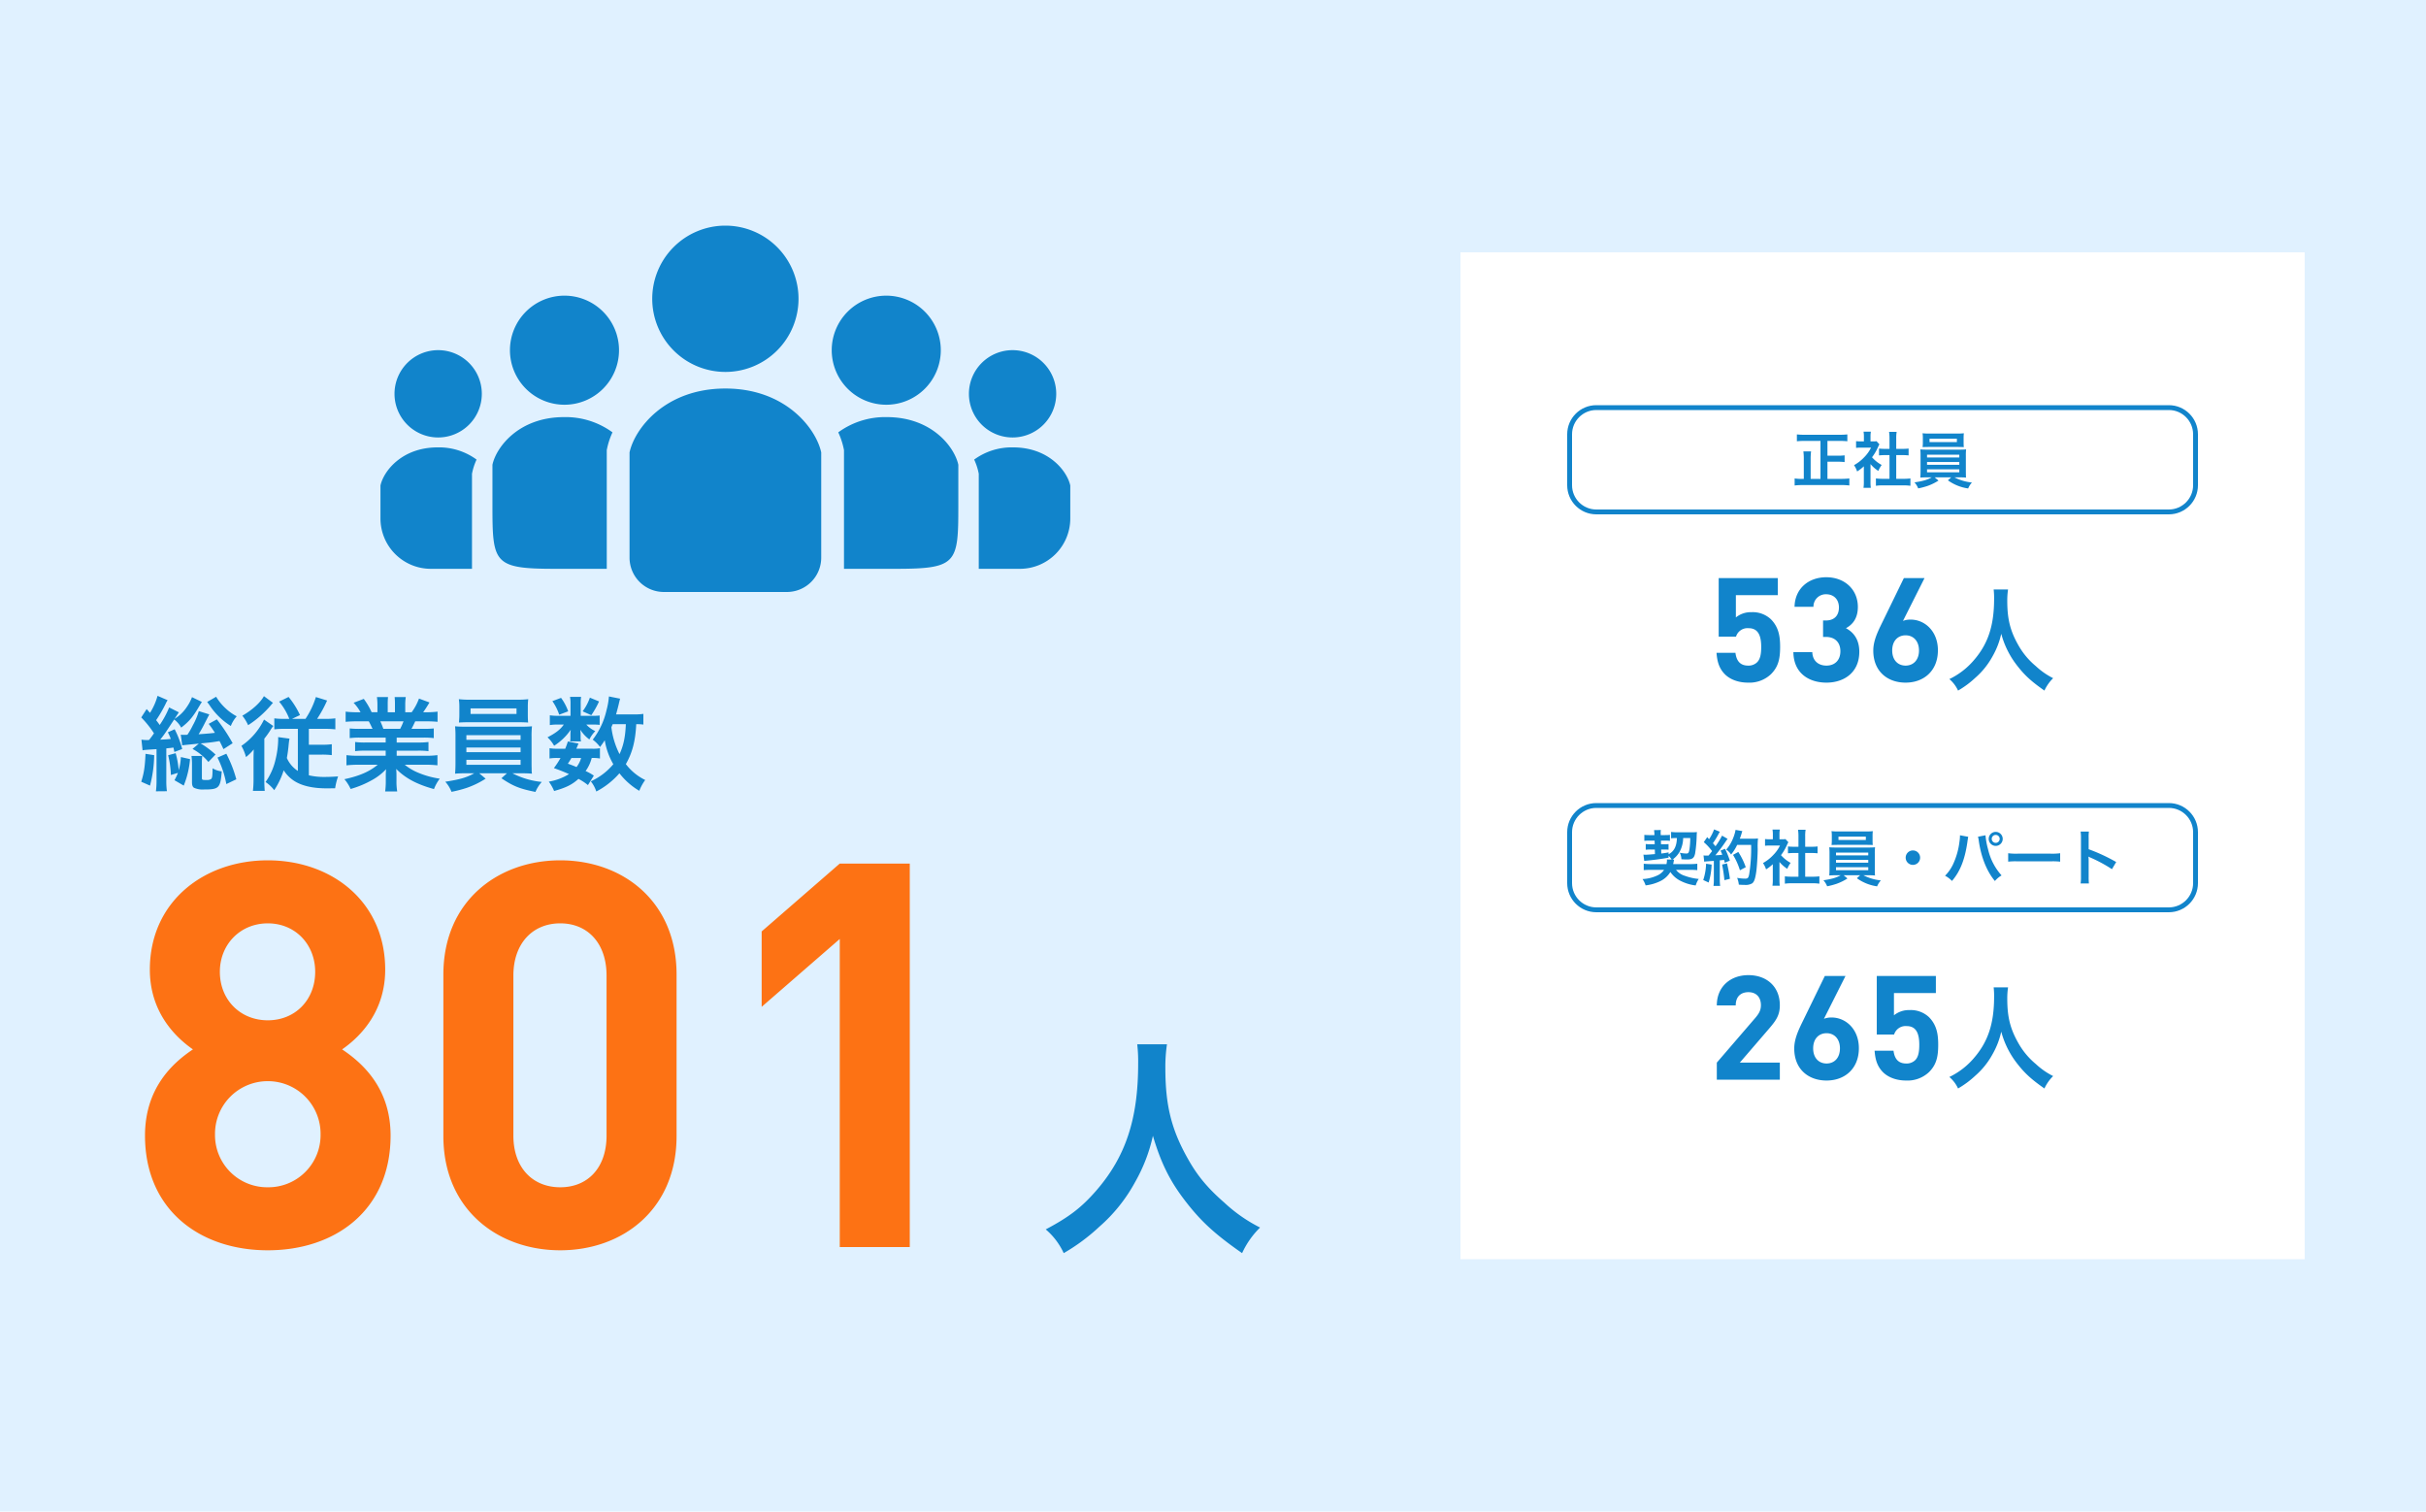 <svg xmlns="http://www.w3.org/2000/svg" width="1000" height="623" viewBox="0 0 1000 623">
  <g id="グループ_1268" data-name="グループ 1268" transform="translate(-481 -932)">
    <path id="パス_846" data-name="パス 846" d="M0,0H1000V623H0Z" transform="translate(481 932)" fill="#e0f1ff"/>
    <path id="パス_847" data-name="パス 847" d="M111-45.954c0-19.314-11.322-29.748-19.98-35.52,7.992-5.55,17.76-15.984,17.76-32.856,0-27.972-21.978-45.066-48.4-45.066S11.766-142.3,11.766-114.33c0,16.872,9.768,27.306,17.76,32.856C20.868-75.7,9.768-65.268,9.768-45.954c0,30.636,22.644,47.286,50.616,47.286S111-15.318,111-45.954ZM79.92-113.442c0,11.544-8.214,19.98-19.536,19.98s-19.758-8.436-19.758-19.98c0-11.322,8.436-19.98,19.758-19.98S79.92-124.764,79.92-113.442ZM82.14-46.4A21.512,21.512,0,0,1,60.384-24.642,21.512,21.512,0,0,1,38.628-46.4,21.7,21.7,0,0,1,60.384-68.376,21.7,21.7,0,0,1,82.14-46.4Zm146.742.666v-66.6c0-30.192-22.2-47.064-47.952-47.064s-48.174,16.872-48.174,47.064v66.6c0,30.192,22.422,47.064,48.174,47.064S228.882-15.54,228.882-45.732Zm-28.86-.222c0,13.32-7.77,21.312-19.092,21.312s-19.314-7.992-19.314-21.312v-65.934c0-13.32,7.992-21.534,19.314-21.534s19.092,8.214,19.092,21.534ZM325.008,0V-158.064h-28.86l-32.19,27.972v31.08l32.19-27.972V0Z" transform="translate(531 1446)" fill="#fd7214"/>
    <path id="パス_848" data-name="パス 848" d="M-6.365-78.565a62.141,62.141,0,0,1,.38,7.98c0,22.8-5.13,38.38-17.385,52.44C-29.355-11.305-34.39-7.41-44.08-2.28a28.419,28.419,0,0,1,7.41,9.785A80.127,80.127,0,0,0-21.945-3.42,66.141,66.141,0,0,0-7.315-21.66,67.978,67.978,0,0,0,.095-40.85c3.23,10.925,6.84,18.24,12.635,25.935C19.475-5.985,25.27-.57,36.86,7.505A35.344,35.344,0,0,1,44.27-3.04,63.266,63.266,0,0,1,29.545-13.3c-6.745-5.89-11.02-10.925-15.01-18.05-6.84-12.065-9.31-22.135-9.31-37.43a62.852,62.852,0,0,1,.665-9.785Z" transform="translate(956.135 1440.998)" fill="#1184cb"/>
    <g id="グループ_700" data-name="グループ 700" transform="translate(686.193 1025)">
      <path id="パス_152" data-name="パス 152" d="M1182.083,435.158a30.148,30.148,0,1,0-30.147-30.15A30.151,30.151,0,0,0,1182.083,435.158Z" transform="translate(-1088.276 -374.861)" fill="#1184cb"/>
      <path id="パス_153" data-name="パス 153" d="M1223.744,439.042a22.478,22.478,0,1,0-22.479-22.479A22.478,22.478,0,0,0,1223.744,439.042Z" transform="translate(-1063.619 -365.223)" fill="#1184cb"/>
      <path id="パス_302" data-name="パス 302" d="M1223.742,439.042a22.478,22.478,0,1,1,22.479-22.479A22.478,22.478,0,0,1,1223.742,439.042Z" transform="translate(-1196.256 -365.223)" fill="#1184cb"/>
      <path id="パス_299" data-name="パス 299" d="M1219.259,430.071a17.993,17.993,0,1,0-17.994-17.994A17.993,17.993,0,0,0,1219.259,430.071Z" transform="translate(-1007.066 -342.761)" fill="#1184cb"/>
      <path id="パス_300" data-name="パス 300" d="M1219.257,430.071a17.993,17.993,0,1,1,17.994-17.994A17.993,17.993,0,0,1,1219.257,430.071Z" transform="translate(-1243.837 -342.761)" fill="#1184cb"/>
      <path id="パス_154" data-name="パス 154" d="M1223.1,427.445a32.664,32.664,0,0,0-20.032,6.279,31.039,31.039,0,0,1,2.152,6.317l.206.966v48.964h21.2c25.395,0,25.933-2.246,25.933-25.931V447.08C1251,439.848,1241.7,427.445,1223.1,427.445Z" transform="translate(-1062.727 -348.523)" fill="#1184cb"/>
      <path id="パス_303" data-name="パス 303" d="M1232.52,427.445a32.665,32.665,0,0,1,20.032,6.279,31.033,31.033,0,0,0-2.152,6.317l-.206.966v48.964H1229c-25.395,0-25.932-2.246-25.932-25.931V447.08C1204.612,439.848,1213.917,427.445,1232.52,427.445Z" transform="translate(-1205.276 -348.523)" fill="#1184cb"/>
      <path id="パス_298" data-name="パス 298" d="M1219.1,427.445a26.147,26.147,0,0,0-16.035,5.026,24.828,24.828,0,0,1,1.722,5.056l.165.773v39.194h16.968a20.757,20.757,0,0,0,20.758-20.757V443.162C1241.438,437.373,1233.99,427.445,1219.1,427.445Z" transform="translate(-1006.701 -336.046)" fill="#1184cb"/>
      <path id="パス_301" data-name="パス 301" d="M1226.642,427.445a26.147,26.147,0,0,1,16.035,5.026,24.829,24.829,0,0,0-1.722,5.056l-.165.773v39.194h-16.968a20.757,20.757,0,0,1-20.758-20.757V443.162C1204.3,437.374,1211.751,427.445,1226.642,427.445Z" transform="translate(-1251.427 -336.046)" fill="#1184cb"/>
      <path id="パス_157" data-name="パス 157" d="M1185.213,419.6c-24.949,0-37.424,16.633-39.5,26.335v43.38a14.147,14.147,0,0,0,14.145,14.145h50.719a14.147,14.147,0,0,0,14.145-14.145v-43.38C1222.638,436.237,1210.162,419.6,1185.213,419.6Z" transform="translate(-1091.406 -352.463)" fill="#1184cb"/>
    </g>
    <path id="パス_849" data-name="パス 849" d="M-102.732-13.23c.756-.168.756-.168,5.754-.5V-.756a32.469,32.469,0,0,1-.252,4.41l4.536-.042A29.219,29.219,0,0,1-92.946-.8v-13.23c1.092-.126,1.428-.168,1.68-.168.8-.126.8-.126,1.26-.168.168.714.21.966.378,1.806l3.234-1.218A39.37,39.37,0,0,0-89.5-21.924l-2.814,1.26a21.6,21.6,0,0,1,1.218,2.73c-1.848.168-2.268.21-4.368.294,1.512-1.89,1.848-2.352,5.754-8.316a10.321,10.321,0,0,1,2.9,3.36c3.4-2.646,4.872-4.368,7.854-9.534.21-.336.21-.336.462-.714a1.871,1.871,0,0,1,.21-.336l-4.074-1.974a17.208,17.208,0,0,1-2.016,3.864,16.094,16.094,0,0,1-5.166,5.082,3.419,3.419,0,0,1,.336-.5c.168-.294.294-.462.336-.546L-87.78-28.9l-3.99-2.016a37.6,37.6,0,0,1-3.906,7.224c-.462-.672-.8-1.134-1.47-1.974a53.846,53.846,0,0,0,3.948-6.8,8.241,8.241,0,0,1,.8-1.428L-96.558-35.7a25.525,25.525,0,0,1-3.108,7.014c-.5-.546-.714-.8-1.386-1.554l-2.226,3.444a41.755,41.755,0,0,1,5.25,6.552c-.756,1.092-1.218,1.722-2.016,2.73a6.271,6.271,0,0,1-.8.042,15.493,15.493,0,0,1-2.352-.168ZM-65.6-16.17A72.514,72.514,0,0,0-72.114-26l-3.36,1.848a44.116,44.116,0,0,1,2.562,3.7c-2.1.252-2.646.294-6.72.588a52.867,52.867,0,0,0,2.646-4.788l1.764-3.4L-79.548-29.4a28.879,28.879,0,0,1-2.478,5.88,31.835,31.835,0,0,1-2.226,3.864c-.756.042-.966.042-1.3.042a8.391,8.391,0,0,1-1.428-.084l.588,4.41c.84-.126,1.764-.21,6.846-.714l-2.6,2.184A22.155,22.155,0,0,1-75.6-8.442l2.94-3.066a37.589,37.589,0,0,0-6.132-4.578c4.494-.42,4.62-.462,7.77-.966.588,1.092.8,1.554,1.638,3.318ZM-88.158-3.948A23.44,23.44,0,0,1-89.586-.924L-85.764,1.3a37.552,37.552,0,0,0,2.6-10.92l-3.78-.84a22.827,22.827,0,0,1-.882,5.418,37.88,37.88,0,0,0-1.26-7.014l-3.108.84a38.506,38.506,0,0,1,1.134,8.148ZM-101.514-11.8c-.252,5.418-.63,7.9-1.764,11.508l3.612,1.6a52,52,0,0,0,1.722-12.558ZM-76.1-33.18q.63.882.756,1.008a28.787,28.787,0,0,0,8.988,8.9,13.234,13.234,0,0,1,2.436-3.99,20.214,20.214,0,0,1-4.536-3.234,21.361,21.361,0,0,1-3.948-4.83Zm-6.468,22.26a25.873,25.873,0,0,1,.21,3.15V-.084c0,1.218.252,1.89.8,2.268a8.486,8.486,0,0,0,4.2.714c6.132,0,6.72-.588,7.266-7.476a8.776,8.776,0,0,1-3.78-1.26c-.042,3.192-.126,3.906-.588,4.41a3.034,3.034,0,0,1-1.848.42c-1.89,0-1.974-.042-1.974-.966V-8.232a19.25,19.25,0,0,1,.168-2.688Zm10.71.672A40.166,40.166,0,0,1-68.208.672L-64.092-1.3a51.993,51.993,0,0,0-4.116-10.542Zm27.594-15.96a28.628,28.628,0,0,1-4.158-.21v4.536a33.879,33.879,0,0,1,4.494-.21h5.208V-4.746A12.169,12.169,0,0,1-43.26-10.08a54.418,54.418,0,0,0,.756-5.586c.126-1.218.21-1.68.336-2.394l-4.7-.63a6.814,6.814,0,0,1,.042.966A37.375,37.375,0,0,1-47.922-9.45,25.906,25.906,0,0,1-52.038-.168a15.043,15.043,0,0,1,3.57,3.36A32.337,32.337,0,0,0-44.562-5a14.616,14.616,0,0,0,4.2,4.284c3.192,2.1,7.728,3.15,13.566,3.15.252,0,1.428,0,3.444-.042a25.046,25.046,0,0,1,1.218-4.872c-2.73.168-3.99.21-5.46.21a27.235,27.235,0,0,1-6.594-.672v-8.526h5.208a32.142,32.142,0,0,1,4.242.21V-15.75a29.7,29.7,0,0,1-4.158.21h-5.292v-6.552h6.468a36.822,36.822,0,0,1,4.452.21v-4.536a29.186,29.186,0,0,1-4.242.21h-3.276a51.029,51.029,0,0,0,4.116-7.56L-31.29-35.2a34.556,34.556,0,0,1-4.284,8.988h-5.544l3.276-1.554a34.839,34.839,0,0,0-4.7-7.476l-3.906,1.932a25.33,25.33,0,0,1,4.2,7.1Zm-8.442-9.366c-1.47,2.688-4.872,5.754-8.9,8.064A18.094,18.094,0,0,1-59.22-23.6a42.486,42.486,0,0,0,9.492-8.358,7.574,7.574,0,0,1,.756-.84ZM-56.994-1.386a39.757,39.757,0,0,1-.252,4.872h4.872a48.571,48.571,0,0,1-.168-4.914V-18.06a34.276,34.276,0,0,0,2.31-3.192,20.145,20.145,0,0,1,1.386-2.016l-3.822-2.646a27.733,27.733,0,0,1-9.324,10.836,19.312,19.312,0,0,1,1.89,4.62,20.657,20.657,0,0,0,3.192-3.15c-.084,2.772-.084,3.024-.084,4.83ZM-2.52-18.48v2.016h-8.316a29.824,29.824,0,0,1-4.284-.21v3.78a30.182,30.182,0,0,1,4.284-.21H-2.52V-11H-13.65a38.986,38.986,0,0,1-5.04-.252v4.2a46.168,46.168,0,0,1,5.082-.252H-5.8c-3.36,2.814-7.6,4.662-13.734,5.964a17.19,17.19,0,0,1,2.562,4.032A40.634,40.634,0,0,0-8.4-.84,23.359,23.359,0,0,0-2.352-5.46,28.279,28.279,0,0,0-2.478-2.6V-.588A31.348,31.348,0,0,1-2.73,3.7H2.226A23.9,23.9,0,0,1,1.932-.546V-2.6a28.749,28.749,0,0,0-.126-2.982C5.586-1.764,10.332.8,17.388,2.73a16.632,16.632,0,0,1,2.394-4.284,36.048,36.048,0,0,1-8.736-2.394,21.8,21.8,0,0,1-5.712-3.36h8.442a45.372,45.372,0,0,1,5.04.252v-4.2A37.1,37.1,0,0,1,13.734-11H2.016v-2.1h8.778a30.831,30.831,0,0,1,4.326.21v-3.78a30.469,30.469,0,0,1-4.326.21H2.016V-18.48H12.978a30.831,30.831,0,0,1,4.326.21v-3.99a38.624,38.624,0,0,1-4.326.168H8.106c.588-1.05.756-1.428,1.554-3.108h4.2c2.058,0,3.7.084,5,.21v-4.2a34.056,34.056,0,0,1-4.746.252H12.936c.924-1.3,1.6-2.352,2.6-4.032l-4.326-1.6A22.411,22.411,0,0,1,8.19-28.938H5.544V-31.92a22.051,22.051,0,0,1,.21-3.276H1.176A29.914,29.914,0,0,1,1.3-32.088v3.15H-1.68v-3.15A28.285,28.285,0,0,1-1.554-35.2H-6.132a23.359,23.359,0,0,1,.21,3.276v2.982H-8.316a29.694,29.694,0,0,0-3.234-5.5l-4.2,1.6a17.753,17.753,0,0,1,2.856,3.906h-1.344a35.591,35.591,0,0,1-4.788-.252v4.2c1.344-.126,2.94-.21,5-.21h4.536c.462.8.924,1.764,1.554,3.108H-13.02a38.147,38.147,0,0,1-4.326-.168v3.99a31.2,31.2,0,0,1,4.326-.21Zm-.966-3.612A26.808,26.808,0,0,0-4.746-25.2H4.83a24.5,24.5,0,0,1-1.386,3.108ZM33.978-3.78C30.954-2.058,28.056-1.218,22.05-.294a13.548,13.548,0,0,1,2.562,4.158,49.879,49.879,0,0,0,6.426-1.68,36.547,36.547,0,0,0,7.644-3.738L36.036-3.78H47.46L45.192-1.722C50.064,1.554,52.71,2.6,59.22,3.906a14.079,14.079,0,0,1,2.6-4.116,33.312,33.312,0,0,1-12.1-3.57h3.36c2.1,0,3.4.042,4.7.168a7.369,7.369,0,0,1-.126-1.68c0-.168-.042-1.092-.042-2.73V-18.648a37.756,37.756,0,0,1,.168-4.494c-1.47.126-2.646.168-4.7.168H30.744c-1.974,0-3.4-.042-4.662-.168a41.56,41.56,0,0,1,.168,4.494V-8.022c0,2.1-.084,3.36-.168,4.41,1.344-.126,2.562-.168,4.662-.168ZM30.744-19.488H53.088v1.932H30.744Zm0,5.082H53.088v1.932H30.744Zm0,5.082H53.088v2.058H30.744ZM56.07-31.08a25.536,25.536,0,0,1,.168-3.234,36.5,36.5,0,0,1-4.746.21H32.424a37.215,37.215,0,0,1-4.788-.21,20.914,20.914,0,0,1,.21,3.234v3.234c0,1.134-.084,2.1-.168,3.15,1.26-.084,2.73-.126,4.62-.126H51.66c1.848,0,3.276.042,4.536.126-.084-.966-.126-1.89-.126-3.15Zm-4.662.546v2.31H32.466v-2.31Zm52.29,2.268a22.745,22.745,0,0,1-3.948.21H92.442c.462-1.638.84-3.066,1.092-4.158.336-1.428.42-1.806.588-2.31l-4.62-.924a30.443,30.443,0,0,1-1.008,5.712,30.832,30.832,0,0,1-5.67,12.1,14.739,14.739,0,0,1,3.024,3.024c.882-1.176,1.176-1.6,1.932-2.772a28.668,28.668,0,0,0,3.528,9.87,26.072,26.072,0,0,1-5.964,5.25A25.661,25.661,0,0,1,82.026-.462a12.987,12.987,0,0,1,2.268,4.2A32.58,32.58,0,0,0,93.828-3.78a28.759,28.759,0,0,0,8.19,7.224,19.259,19.259,0,0,1,2.436-4.452,22.327,22.327,0,0,1-7.98-6.552c2.646-4.578,3.948-9.492,4.284-16.464a21.459,21.459,0,0,1,2.94.168Zm-7.224,4.242c-.21,5.25-.966,8.82-2.6,12.348a33.034,33.034,0,0,1-3.36-11.046c.21-.546.21-.546.546-1.3ZM83.286-2.814a21.736,21.736,0,0,0-3.4-1.89A15.6,15.6,0,0,0,82.4-10.08a16.593,16.593,0,0,1,3.4.21v-4.242a14.851,14.851,0,0,1-3.108.21H76.062c.336-.8.5-1.092.882-2.142l-4.368-.84A30.394,30.394,0,0,1,71.484-13.9h-3.15a17.455,17.455,0,0,1-3.318-.21V-9.87a18,18,0,0,1,3.318-.21h1.218a35.122,35.122,0,0,1-2.73,4.158C69.8-4.83,70.938-4.368,73.038-3.444A22.968,22.968,0,0,1,64.722-.336a18.344,18.344,0,0,1,2.184,3.864c4.914-1.386,7.392-2.6,10.038-5A22.379,22.379,0,0,1,80.85,1.092Zm-5.25-7.266a10.833,10.833,0,0,1-1.89,3.738c-1.26-.546-1.806-.756-3.57-1.386.756-1.134.882-1.344,1.47-2.352Zm-.168-17.388v-5.04a16.5,16.5,0,0,1,.168-2.772H73.458a13.423,13.423,0,0,1,.21,2.856v4.956h-5a19.986,19.986,0,0,1-3.528-.21v4.032a19.754,19.754,0,0,1,3.486-.21H70.9c-1.386,2.016-3.36,3.528-6.72,5.25a14.285,14.285,0,0,1,2.73,3.486,23.855,23.855,0,0,0,6.846-6.594c-.084.756-.126,1.428-.126,1.806v1.6a7.733,7.733,0,0,1-.126,1.386h4.494a6.3,6.3,0,0,1-.168-1.554v-1.512c0-.336-.042-.84-.126-1.722a15.219,15.219,0,0,0,3.738,3.99,13.507,13.507,0,0,1,2.436-3.444,11.367,11.367,0,0,1-3.7-2.688h2.814a20.221,20.221,0,0,1,2.688.126v-3.864a19.369,19.369,0,0,1-2.688.126ZM66.192-33.516a21.782,21.782,0,0,1,2.814,5.586l3.7-1.386a20.948,20.948,0,0,0-2.94-5.544Zm15.456-1.428a20.764,20.764,0,0,1-2.982,5.628l3.57,1.6a36.166,36.166,0,0,0,3.192-5.67Z" transform="translate(642.5 1254.5)" fill="#1184cb"/>
    <path id="パス_850" data-name="パス 850" d="M0,0H348V415H0Z" transform="translate(1083 1036)" fill="#fff"/>
    <g id="グループ_1008" data-name="グループ 1008" transform="translate(0 -76)">
      <path id="パス_851" data-name="パス 851" d="M-42.35,0V-7.02h-16.5l11.94-13.86c2.94-3.42,4.56-5.64,4.56-9.78,0-7.68-5.4-12.42-12.96-12.42-7.32,0-13.02,4.68-13.02,12.48h7.8c0-4.14,2.64-5.46,5.22-5.46,3.3,0,5.16,2.16,5.16,5.34,0,1.98-.66,3.3-2.22,5.16L-68.33-7.02V0ZM-9.77-12.96c0-7.92-5.46-12.66-11.22-12.66a8.451,8.451,0,0,0-3.18.54l8.88-17.64h-8.52l-9,18.48c-1.92,3.9-3.6,7.5-3.6,11.4,0,8.46,5.76,13.2,13.32,13.2S-9.77-4.56-9.77-12.96Zm-7.8.06c0,3.96-2.34,6.24-5.52,6.24s-5.52-2.28-5.52-6.24,2.34-6.24,5.52-6.24C-19.79-19.14-17.57-16.68-17.57-12.9Zm40.5-1.5c0-4.02-.48-8.04-3.84-11.4a11,11,0,0,0-7.98-2.88,9.8,9.8,0,0,0-6.42,2.16V-35.7H21.97v-7.02H-2.39V-18.6H4.75a4.959,4.959,0,0,1,5.16-3.48c3.78,0,5.22,2.76,5.22,7.68,0,2.7-.3,4.98-1.68,6.36A5.023,5.023,0,0,1,9.73-6.66c-3.24,0-4.8-1.92-5.22-5.28h-7.8c.24,3.12.84,6.24,3.48,8.88C2.05-1.2,5.29.36,9.73.36a12.885,12.885,0,0,0,9.42-3.48C22.27-6.24,22.93-9.6,22.93-14.4ZM45.788-38.042a30.089,30.089,0,0,1,.184,3.864c0,11.04-2.484,18.584-8.418,25.392A30.664,30.664,0,0,1,27.526-1.1a13.761,13.761,0,0,1,3.588,4.738,38.8,38.8,0,0,0,7.13-5.29,32.026,32.026,0,0,0,7.084-8.832,32.916,32.916,0,0,0,3.588-9.292A36.367,36.367,0,0,0,55.034-7.222C58.3-2.9,61.106-.276,66.718,3.634a17.114,17.114,0,0,1,3.588-5.106,30.634,30.634,0,0,1-7.13-4.968,30.833,30.833,0,0,1-7.268-8.74C52.6-21.022,51.4-25.9,51.4-33.3a30.434,30.434,0,0,1,.322-4.738Z" transform="translate(1257 1453)" fill="#1184cb"/>
      <g id="グループ_858" data-name="グループ 858" transform="translate(-5 318)">
        <g id="パス_852" data-name="パス 852" transform="translate(1132 1021)" fill="#fff">
          <path d="M 248 44 L 12 44 C 9.062 44 6.299 42.856 4.222 40.778 C 2.144 38.701 1 35.938 1 33 L 1 12 C 1 9.062 2.144 6.299 4.222 4.222 C 6.299 2.144 9.062 1 12 1 L 248 1 C 250.938 1 253.701 2.144 255.778 4.222 C 257.856 6.299 259 9.062 259 12 L 259 33 C 259 35.938 257.856 38.701 255.778 40.778 C 253.701 42.856 250.938 44 248 44 Z" stroke="none"/>
          <path d="M 12 2 C 6.486 2 2 6.486 2 12 L 2 33 C 2 38.514 6.486 43 12 43 L 248 43 C 253.514 43 258 38.514 258 33 L 258 12 C 258 6.486 253.514 2 248 2 L 12 2 M 12 0 L 248 0 C 254.627 0 260 5.373 260 12 L 260 33 C 260 39.627 254.627 45 248 45 L 12 45 C 5.373 45 0 39.627 0 33 L 0 12 C 0 5.373 5.373 0 12 0 Z" stroke="none" fill="#1184cb"/>
        </g>
        <path id="パス_853" data-name="パス 853" d="M-88.925-8.75a1.7,1.7,0,0,1,.05.475,8.521,8.521,0,0,1-.2,1.425H-95.2A25.492,25.492,0,0,1-98.45-7v2.65c.775-.075,1.75-.125,3.25-.125h5.15a6.817,6.817,0,0,1-2.35,2.1,16.3,16.3,0,0,1-6.55,1.7,9.989,9.989,0,0,1,1.275,2.6A18.609,18.609,0,0,0-91.475.1a9.826,9.826,0,0,0,4-3.7A10.9,10.9,0,0,0-83,.2a18.261,18.261,0,0,0,5.975,1.75,9.723,9.723,0,0,1,1.25-2.675A22.849,22.849,0,0,1-81.45-2a7.32,7.32,0,0,1-3.7-2.475h5.65c1.4,0,2.35.05,3.125.125V-7a23.815,23.815,0,0,1-3.2.15h-6.75c.075-.325.1-.45.175-.775A8.535,8.535,0,0,1-85.925-8.7h-.7a9.753,9.753,0,0,0,2.95-3.2A12.209,12.209,0,0,0-82.2-17.575h2.925a33.315,33.315,0,0,1-.325,4.6c-.25,1.475-.475,1.775-1.3,1.775a16.663,16.663,0,0,1-2.7-.325,6.229,6.229,0,0,1,.675,2.675c.95.075,1.575.1,2.375.1,2.125,0,2.875-.575,3.275-2.475a53.61,53.61,0,0,0,.65-7.35c.025-.675.05-.975.1-1.475a21.306,21.306,0,0,1-2.475.1h-5.275a23.1,23.1,0,0,1-2.9-.15v2.625a14.307,14.307,0,0,1,1.975-.1h.425c-.1,3.4-1.175,5.475-3.425,6.675v-.775c-1.475.275-2,.35-3.025.475l-.05-1.65h1.25a17.071,17.071,0,0,1,1.8.075V-15.1a15.112,15.112,0,0,1-1.75.075h-1.35l-.05-1.5h1.825a14.544,14.544,0,0,1,1.9.1V-18.9a15.722,15.722,0,0,1-1.925.1H-91.45v-.55a2.376,2.376,0,0,1-.025-.35,5.664,5.664,0,0,1,.1-1.2l-2.825.05c.075.475.125,1.1.15,1.55v.5H-96.2a15.676,15.676,0,0,1-2-.1v2.475a15.93,15.93,0,0,1,2-.1h2.225l.05,1.5H-95.55a14.088,14.088,0,0,1-2.075-.1v2.375a14.244,14.244,0,0,1,2-.1h1.75l.05,1.875c-1.875.175-3.375.275-4,.275-.2,0-.45-.025-.75-.05l.325,2.575c3.525-.3,7.1-.775,10.05-1.325v-.775a10.3,10.3,0,0,1,1.275,1.55Zm15.4.9A14.9,14.9,0,0,1-71.9-8c.5-.05,1.275-.1,2.35-.175v7.65A18.385,18.385,0,0,1-69.7,2.15h2.75A18.384,18.384,0,0,1-67.1-.525V-8.4c.45-.025,1.025-.1,1.775-.175.1.4.15.6.275,1.175l2.1-.875a37.552,37.552,0,0,0-1.975-4.875l-1.875.75a13.67,13.67,0,0,1,.725,1.7c-1.275.15-1.375.15-2.85.225A65.3,65.3,0,0,0-64.7-16.1a10.359,10.359,0,0,1,.825-1.15l-2.3-1.325a28.518,28.518,0,0,1-2.7,4.375c-.35-.45-.625-.75-1.05-1.25A33.625,33.625,0,0,0-67.6-19.275c.275-.5.375-.675.525-.9l-2.375-.975a18.288,18.288,0,0,1-2.075,4.05c-.25-.3-.4-.45-.75-.875L-73.7-15.9a23.2,23.2,0,0,1,3.425,3.7c-.5.65-.6.775-1.45,1.825-.575.025-.825.025-1,.025a6.572,6.572,0,0,1-1.075-.075Zm19.35-6.9a69.286,69.286,0,0,1-.8,12.05c-.3,1.55-.575,1.85-1.7,1.85a19.435,19.435,0,0,1-3.275-.325,10.226,10.226,0,0,1,.7,2.8c.9.075,1.675.1,2.325.1a5.347,5.347,0,0,0,3.2-.65c.825-.65,1.275-2.025,1.675-4.9.275-2.05.55-6.4.575-9.25a31.859,31.859,0,0,1,.125-4.35,13.7,13.7,0,0,1-2.05.1h-5.45c.3-.775.4-1.075.725-2.1A8.571,8.571,0,0,1-57.8-20.45l-2.8-.5a16.1,16.1,0,0,1-.9,3.15,16.184,16.184,0,0,1-2.95,4.975,7.29,7.29,0,0,1,2,2.025,17.431,17.431,0,0,0,2.5-3.95ZM-72.75-7A23.483,23.483,0,0,1-73.925-.275L-71.7.75a27.788,27.788,0,0,0,1.225-7.4Zm6.6.35A58.627,58.627,0,0,1-65.2-.225l2.275-.55a61.767,61.767,0,0,0-1.2-6.375Zm9.75,1.075a28.64,28.64,0,0,0-3.075-6.275l-2.175,1.2A27.5,27.5,0,0,1-58.8-4.3Zm13.9-2.15A13.722,13.722,0,0,0-39.275-4.9,10.662,10.662,0,0,1-37.9-7.35a14.74,14.74,0,0,1-3.975-3.175,20.54,20.54,0,0,0,2.5-4.275,6.951,6.951,0,0,1,.55-1.05l-1.2-1.3a9.107,9.107,0,0,1-1.45.075H-42.5v-2.05a10.656,10.656,0,0,1,.15-1.95h-3.025a11.479,11.479,0,0,1,.15,1.9v2.1h-1.25a15.264,15.264,0,0,1-1.975-.1V-14.4a17.117,17.117,0,0,1,2.1-.1h4.075A14.854,14.854,0,0,1-45-10.65a17.243,17.243,0,0,1-4.3,3.375,9.686,9.686,0,0,1,1.275,2.6A16.848,16.848,0,0,0-45.25-6.8V-.525a14.956,14.956,0,0,1-.15,2.6h3.025A17.753,17.753,0,0,1-42.5-.475Zm10.6-3.7h2.65c.875,0,1.65.05,2.45.125v-2.825A16.259,16.259,0,0,1-29.25-14H-31.9v-4.4a14.656,14.656,0,0,1,.175-2.6H-34.85a17.7,17.7,0,0,1,.175,2.6V-14H-36.55A16.877,16.877,0,0,1-39-14.125V-11.3c.8-.075,1.6-.125,2.45-.125h1.875V-1.65H-37.4a22.67,22.67,0,0,1-2.875-.15V1.225A20.161,20.161,0,0,1-37.45,1.05h8.55a20.528,20.528,0,0,1,2.85.175V-1.8a21.444,21.444,0,0,1-2.85.15h-3ZM-17.275-2.25c-1.8,1.025-3.525,1.525-7.1,2.075A8.064,8.064,0,0,1-22.85,2.3a29.69,29.69,0,0,0,3.825-1,21.754,21.754,0,0,0,4.55-2.225L-16.05-2.25h6.8L-10.6-1.025a18.808,18.808,0,0,0,8.35,3.35A8.381,8.381,0,0,1-.7-.125,19.829,19.829,0,0,1-7.9-2.25h2c1.25,0,2.025.025,2.8.1a4.386,4.386,0,0,1-.075-1c0-.1-.025-.65-.025-1.625V-11.1a22.474,22.474,0,0,1,.1-2.675c-.875.075-1.575.1-2.8.1H-19.2c-1.175,0-2.025-.025-2.775-.1a24.738,24.738,0,0,1,.1,2.675v6.325c0,1.25-.05,2-.1,2.625.8-.075,1.525-.1,2.775-.1ZM-19.2-11.6H-5.9v1.15H-19.2Zm0,3.025H-5.9v1.15H-19.2Zm0,3.025H-5.9v1.225H-19.2ZM-4.125-18.5a15.2,15.2,0,0,1,.1-1.925A21.727,21.727,0,0,1-6.85-20.3H-18.2a22.152,22.152,0,0,1-2.85-.125,12.449,12.449,0,0,1,.125,1.925v1.925c0,.675-.05,1.25-.1,1.875.75-.05,1.625-.075,2.75-.075H-6.75c1.1,0,1.95.025,2.7.075-.05-.575-.075-1.125-.075-1.875Zm-2.775.325V-16.8H-18.175v-1.375Zm19.4,5.7A2.966,2.966,0,0,0,9.525-9.5,2.966,2.966,0,0,0,12.5-6.525,2.966,2.966,0,0,0,15.475-9.5,2.966,2.966,0,0,0,12.5-12.475Zm19.4-6.25v.35a18.344,18.344,0,0,1-.225,2.425,30.4,30.4,0,0,1-2.35,8.575A16.847,16.847,0,0,1,25.75-2.05,10.816,10.816,0,0,1,28.6.1c3.35-3.85,5.3-8.775,6.35-15.95l.075-.6.125-.725.05-.425a2.881,2.881,0,0,1,.125-.5Zm7.425.6a10.5,10.5,0,0,1,.35,1.8C40.65-9.6,42.975-3.85,46.3.125a10.29,10.29,0,0,1,2.75-2.3,24.215,24.215,0,0,1-5.575-10.8,30.973,30.973,0,0,1-1.05-5.75Zm7.3-2A2.892,2.892,0,0,0,43.75-17.25a2.9,2.9,0,0,0,2.875,2.9,2.9,2.9,0,0,0,2.9-2.9A2.9,2.9,0,0,0,46.625-20.125Zm0,1.25a1.627,1.627,0,0,1,1.65,1.625,1.648,1.648,0,0,1-1.65,1.65A1.643,1.643,0,0,1,45-17.25,1.622,1.622,0,0,1,46.625-18.875ZM51.775-7.85a27.445,27.445,0,0,1,4.075-.125H69.125A27.445,27.445,0,0,1,73.2-7.85v-3.475a24.551,24.551,0,0,1-4.05.175H55.825a24.551,24.551,0,0,1-4.05-.175ZM85.05,1.125a27.482,27.482,0,0,1-.1-2.775v-6.6a12.924,12.924,0,0,0-.1-1.7,8.078,8.078,0,0,0,.85.425A59.148,59.148,0,0,1,94.55-4.75L96.3-7.7a73.448,73.448,0,0,0-11.35-5.275v-4.65a16.758,16.758,0,0,1,.1-2.625H81.625a16.069,16.069,0,0,1,.15,2.55V-1.675a16.841,16.841,0,0,1-.15,2.8Z" transform="translate(1262 1053)" fill="#1184cb"/>
      </g>
    </g>
    <g id="グループ_1010" data-name="グループ 1010" transform="translate(0 47)">
      <path id="パス_854" data-name="パス 854" d="M-42.23-14.4c0-4.02-.48-8.04-3.84-11.4a11,11,0,0,0-7.98-2.88,9.8,9.8,0,0,0-6.42,2.16V-35.7h17.28v-7.02H-67.55V-18.6h7.14a4.959,4.959,0,0,1,5.16-3.48c3.78,0,5.22,2.76,5.22,7.68,0,2.7-.3,4.98-1.68,6.36a5.023,5.023,0,0,1-3.72,1.38c-3.24,0-4.8-1.92-5.22-5.28h-7.8c.24,3.12.84,6.24,3.48,8.88C-63.11-1.2-59.87.36-55.43.36a12.885,12.885,0,0,0,9.42-3.48C-42.89-6.24-42.23-9.6-42.23-14.4Zm32.64,2.04c0-5.16-2.46-8.1-5.52-9.72,2.82-1.5,4.92-4.14,4.92-8.76,0-7.2-5.46-12.24-13.02-12.24-7.2,0-12.9,4.56-13.08,12.18h7.8a5.072,5.072,0,0,1,5.28-5.16c2.82,0,5.22,1.86,5.22,5.46,0,3-1.62,5.34-5.4,5.34h-1.14v6.78h1.14c3.84,0,6,2.34,6,5.88,0,3.84-2.4,5.94-5.76,5.94-3.06,0-5.7-1.74-5.82-5.58h-7.8C-36.65-3.3-30.11.36-23.15.36-15.83.36-9.59-3.84-9.59-12.36Zm32.4-.6c0-7.92-5.46-12.66-11.22-12.66a8.451,8.451,0,0,0-3.18.54l8.88-17.64H8.77l-9,18.48c-1.92,3.9-3.6,7.5-3.6,11.4C-3.83-4.38,1.93.36,9.49.36S22.81-4.56,22.81-12.96Zm-7.8.06c0,3.96-2.34,6.24-5.52,6.24S3.97-8.94,3.97-12.9s2.34-6.24,5.52-6.24C12.79-19.14,15.01-16.68,15.01-12.9ZM45.788-38.042a30.089,30.089,0,0,1,.184,3.864c0,11.04-2.484,18.584-8.418,25.392A30.664,30.664,0,0,1,27.526-1.1a13.761,13.761,0,0,1,3.588,4.738,38.8,38.8,0,0,0,7.13-5.29,32.026,32.026,0,0,0,7.084-8.832,32.916,32.916,0,0,0,3.588-9.292A36.367,36.367,0,0,0,55.034-7.222C58.3-2.9,61.106-.276,66.718,3.634a17.114,17.114,0,0,1,3.588-5.106,30.634,30.634,0,0,1-7.13-4.968,30.833,30.833,0,0,1-7.268-8.74C52.6-21.022,51.4-25.9,51.4-33.3a30.434,30.434,0,0,1,.322-4.738Z" transform="translate(1257 1166)" fill="#1184cb"/>
      <g id="グループ_856" data-name="グループ 856" transform="translate(-5 31)">
        <g id="パス_855" data-name="パス 855" transform="translate(1132 1021)" fill="#fff">
          <path d="M 248 44 L 12 44 C 9.062 44 6.299 42.856 4.222 40.778 C 2.144 38.701 1 35.938 1 33 L 1 12 C 1 9.062 2.144 6.299 4.222 4.222 C 6.299 2.144 9.062 1 12 1 L 248 1 C 250.938 1 253.701 2.144 255.778 4.222 C 257.856 6.299 259 9.062 259 12 L 259 33 C 259 35.938 257.856 38.701 255.778 40.778 C 253.701 42.856 250.938 44 248 44 Z" stroke="none"/>
          <path d="M 12 2 C 6.486 2 2 6.486 2 12 L 2 33 C 2 38.514 6.486 43 12 43 L 248 43 C 253.514 43 258 38.514 258 33 L 258 12 C 258 6.486 253.514 2 248 2 L 12 2 M 12 0 L 248 0 C 254.627 0 260 5.373 260 12 L 260 33 C 260 39.627 254.627 45 248 45 L 12 45 C 5.373 45 0 39.627 0 33 L 0 12 C 0 5.373 5.373 0 12 0 Z" stroke="none" fill="#1184cb"/>
        </g>
        <path id="パス_856" data-name="パス 856" d="M-25.625-1.625h-4.05v-8.1A23.326,23.326,0,0,1-29.5-12.95h-3.175A24.208,24.208,0,0,1-32.5-9.7v8.075h-.525a18.234,18.234,0,0,1-3.25-.175V1.1a27.133,27.133,0,0,1,3.3-.175H-17a24.86,24.86,0,0,1,3.275.175V-1.8a26.312,26.312,0,0,1-3.3.175H-22.75V-8.7h4.275a22.213,22.213,0,0,1,2.8.15v-2.775a21.4,21.4,0,0,1-2.8.15H-22.75v-6.1h5.025c1.1,0,2.175.05,3.175.15V-19.95a31.467,31.467,0,0,1-3.175.15H-32.2a29.246,29.246,0,0,1-3.15-.15v2.825c1.05-.1,2-.15,3.175-.15h6.55ZM-5-7.725A13.722,13.722,0,0,0-1.775-4.9,10.662,10.662,0,0,1-.4-7.35a14.74,14.74,0,0,1-3.975-3.175,20.54,20.54,0,0,0,2.5-4.275,6.951,6.951,0,0,1,.55-1.05l-1.2-1.3a9.107,9.107,0,0,1-1.45.075H-5v-2.05a10.656,10.656,0,0,1,.15-1.95H-7.875a11.479,11.479,0,0,1,.15,1.9v2.1h-1.25a15.264,15.264,0,0,1-1.975-.1V-14.4a17.117,17.117,0,0,1,2.1-.1h4.075A14.854,14.854,0,0,1-7.5-10.65a17.243,17.243,0,0,1-4.3,3.375,9.686,9.686,0,0,1,1.275,2.6A16.848,16.848,0,0,0-7.75-6.8V-.525a14.956,14.956,0,0,1-.15,2.6h3.025A17.752,17.752,0,0,1-5-.475Zm10.6-3.7H8.25c.875,0,1.65.05,2.45.125v-2.825A16.259,16.259,0,0,1,8.25-14H5.6v-4.4A14.656,14.656,0,0,1,5.775-21H2.65a17.7,17.7,0,0,1,.175,2.6V-14H.95a16.877,16.877,0,0,1-2.45-.125V-11.3c.8-.075,1.6-.125,2.45-.125H2.825V-1.65H.1A22.67,22.67,0,0,1-2.775-1.8V1.225A20.161,20.161,0,0,1,.05,1.05H8.6a20.528,20.528,0,0,1,2.85.175V-1.8a21.444,21.444,0,0,1-2.85.15h-3ZM20.225-2.25c-1.8,1.025-3.525,1.525-7.1,2.075A8.064,8.064,0,0,1,14.65,2.3a29.69,29.69,0,0,0,3.825-1,21.754,21.754,0,0,0,4.55-2.225L21.45-2.25h6.8L26.9-1.025a18.808,18.808,0,0,0,8.35,3.35A8.381,8.381,0,0,1,36.8-.125,19.829,19.829,0,0,1,29.6-2.25h2c1.25,0,2.025.025,2.8.1a4.386,4.386,0,0,1-.075-1c0-.1-.025-.65-.025-1.625V-11.1a22.473,22.473,0,0,1,.1-2.675c-.875.075-1.575.1-2.8.1H18.3c-1.175,0-2.025-.025-2.775-.1a24.738,24.738,0,0,1,.1,2.675v6.325c0,1.25-.05,2-.1,2.625.8-.075,1.525-.1,2.775-.1ZM18.3-11.6H31.6v1.15H18.3Zm0,3.025H31.6v1.15H18.3Zm0,3.025H31.6v1.225H18.3ZM33.375-18.5a15.2,15.2,0,0,1,.1-1.925,21.727,21.727,0,0,1-2.825.125H19.3a22.152,22.152,0,0,1-2.85-.125,12.449,12.449,0,0,1,.125,1.925v1.925c0,.675-.05,1.25-.1,1.875.75-.05,1.625-.075,2.75-.075H30.75c1.1,0,1.95.025,2.7.075-.05-.575-.075-1.125-.075-1.875Zm-2.775.325V-16.8H19.325v-1.375Z" transform="translate(1262.028 1053)" fill="#1184cb"/>
      </g>
    </g>
  </g>
</svg>
